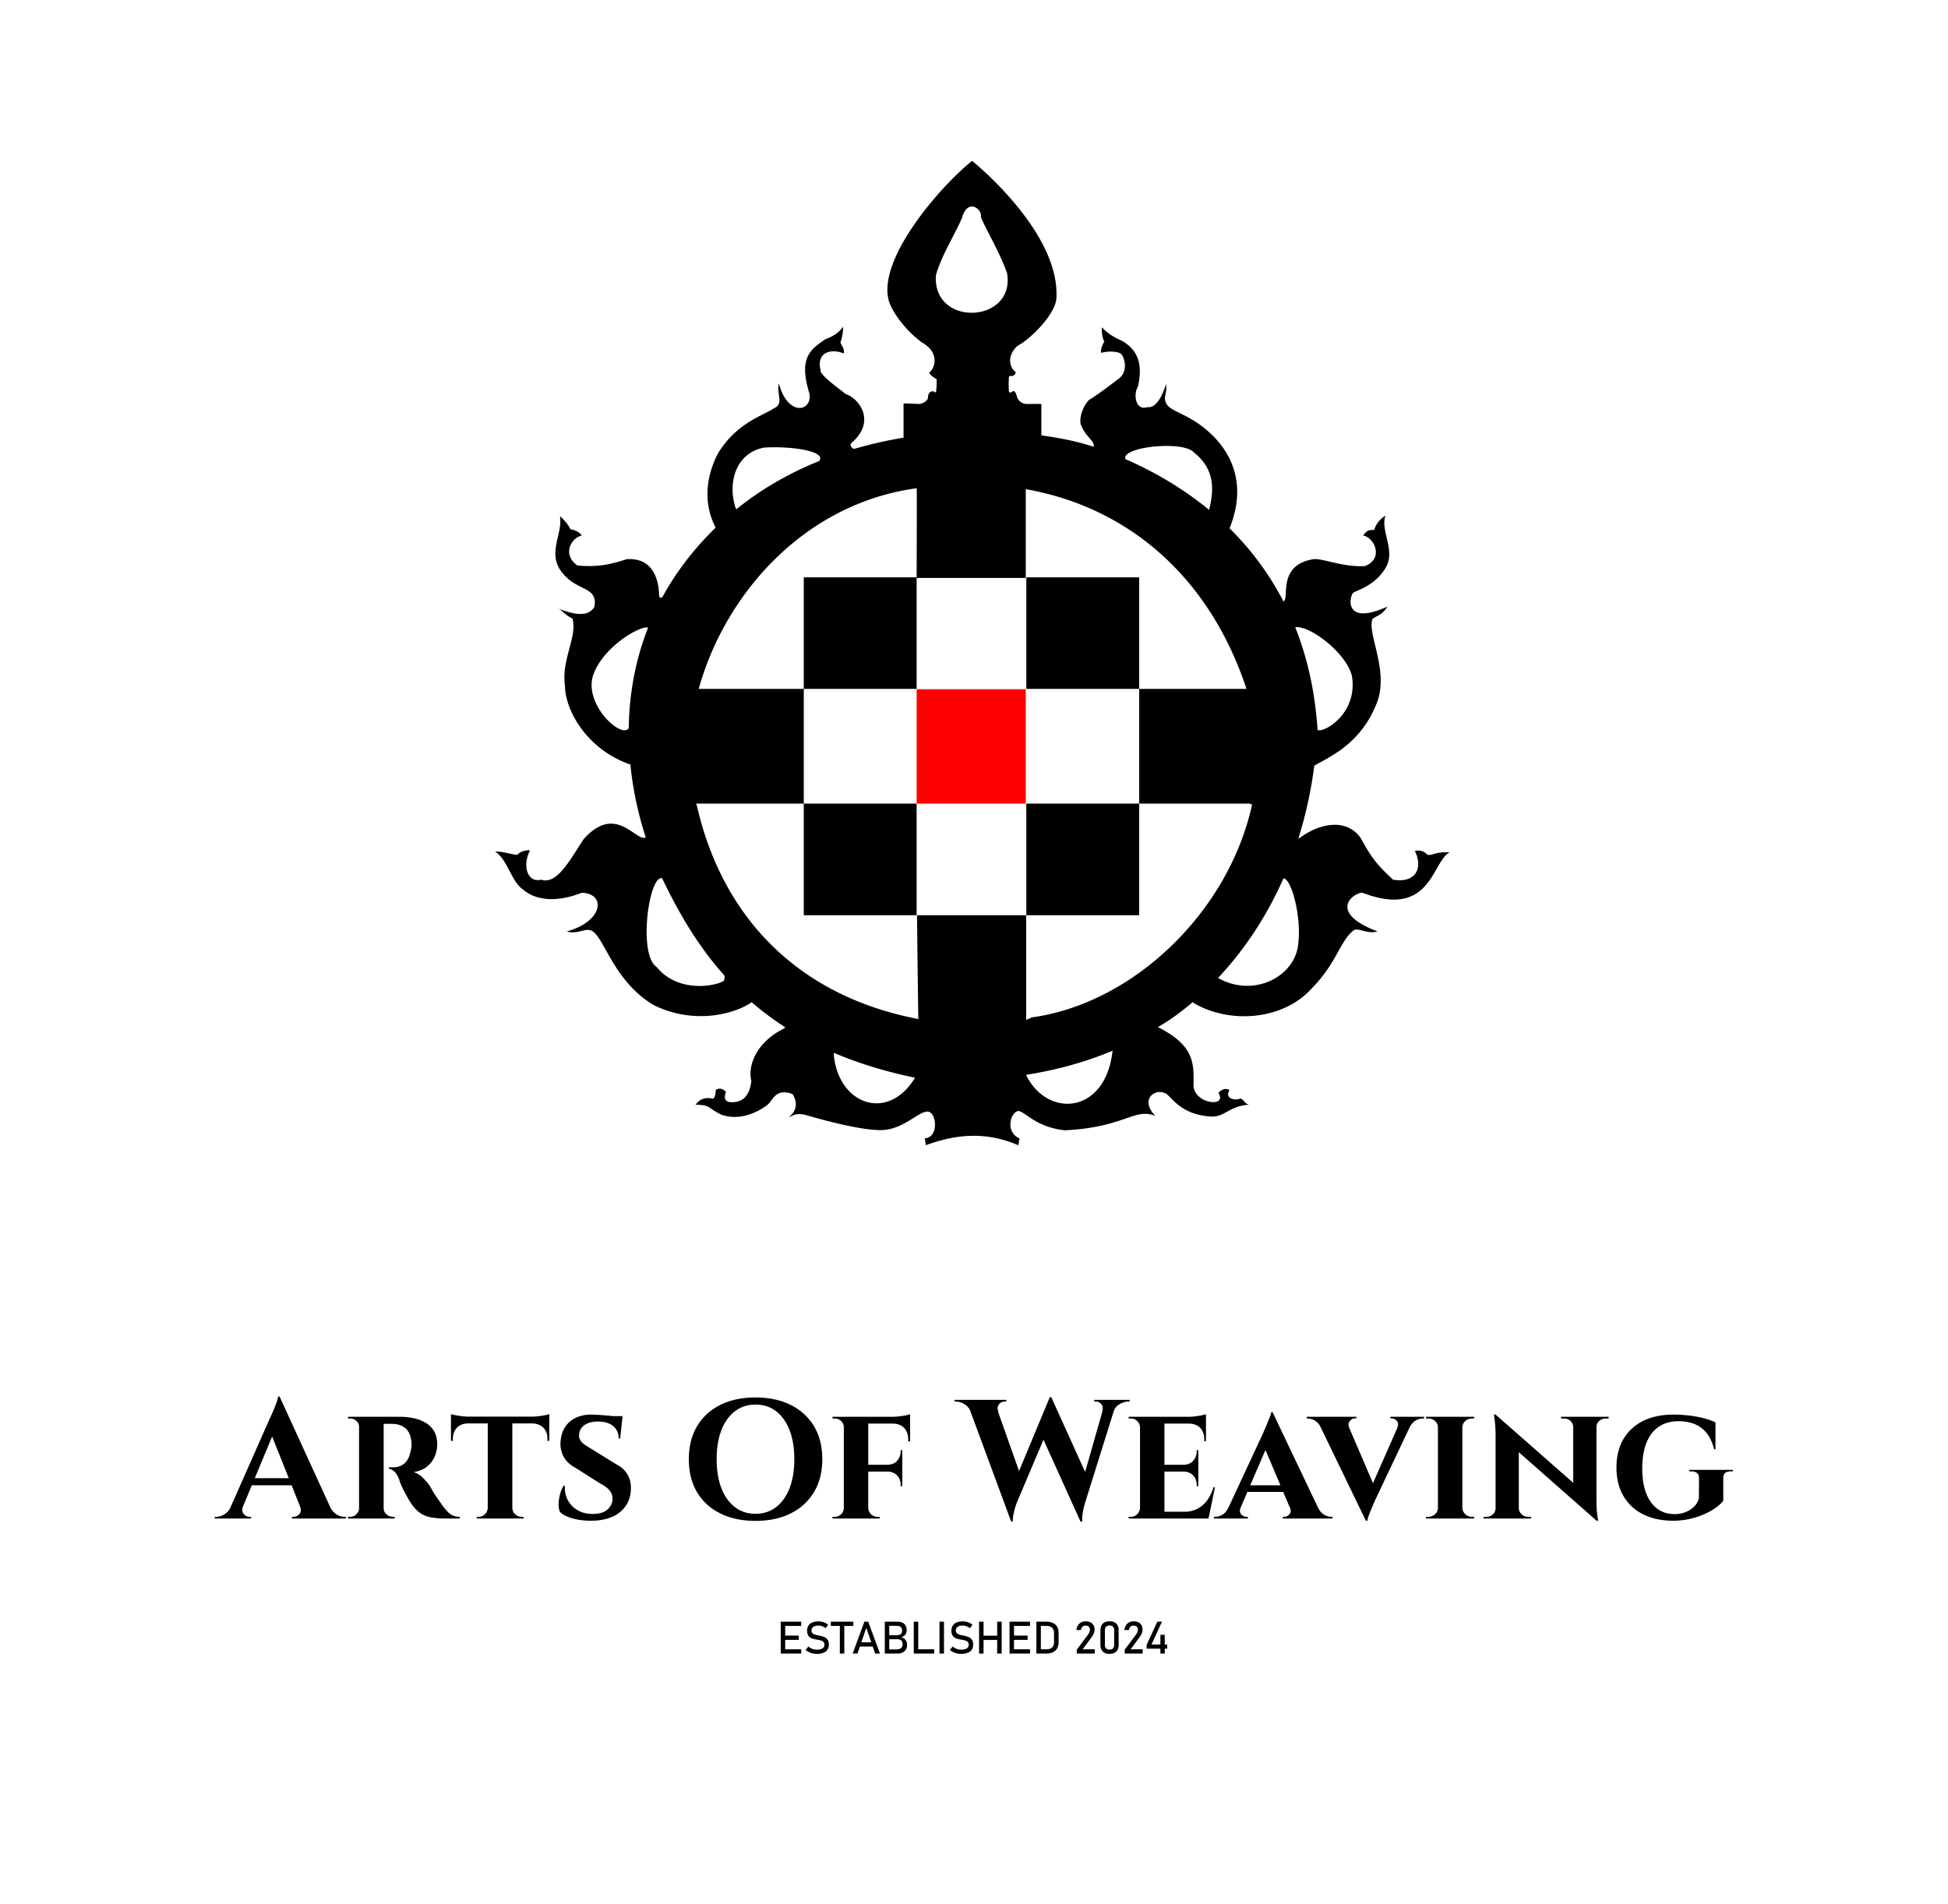 <svg xmlns="http://www.w3.org/2000/svg" width="3124" height="3054" viewBox="0 0 3124 3054">
  <defs>
    <style>
      .cls-1 {
        fill: red;
      }

      .cls-2 {
        fill-rule: evenodd;
      }
    </style>
  </defs>
  <rect class="cls-1" x="1470" y="1105.5" width="175" height="183.5"/>
  <path class="cls-2" d="M2185,1432c-13.45-.8-58.05,30.8,24,62-16.45,5.2-32.55-7.7-39-1-20.95,16.7-26.55,51.8-66,92-46.95,52.7-134.5,57.5-191,23,0,0,.14-0.11.38-0.31l-0.58-.29c-25.05,21.35-44.49,33.42-51.8,37.6q-2.055,1.32-4.11,2.61l0.6,0.76c0.17-.13.34-0.25,0.51-0.37,58.45,29.8,56.55,58.7,56,93,0.95,29.8,55.05,36.2,40,12,8.45-10.2,20.05-5.3,17-3-7.05,12.8,11.55,15.7,18,12,5.95,1.3,6.55,8.2,14,10-31.05,1.8-37.45,18.7-59,19-54.55-2.2-67.45-37.3-77-38-16.55-6.7-38.95,11.7-14,37-34.05-13.7-48.45,18.2-145,23-46.55-4.7-63.45-29.8-75-31-12.55,2.3-21.45,33.7,2,44-0.05.8-2,11-2,11-66.32-29.1-122.05-8.94-148.71-.1,0.74-1.12-1.29-10.9-1.29-10.9,24-2,18.55-43.8,4-43s-34.45,24.2-65,29-106.45-16.8-128-23c-21.04-6.06-24.3,3.71-28.68,2.13,2.59-.38,19.29-15.36,5.68-36.13-26.55-10.2-31.45,9.2-39,16s-40.45,29.2-75,17c-23.48-11.17-16.5-15.77-41.77-16,1.74-.55,7.29-13.62,26.77-10,4.45,1.3,5.55-7.3,6-14,9.45-5.2,15.05,2.7,16,3s-8.45,17.2,10,17,28.05-11.3,31-34c-6.49-24.46,8.27-63.01,52.68-84.35l0.32-.65,1.28-1.28a475.542,475.542,0,0,1-54.42-40.58l-0.42.42c0.36,0.28.56,0.44,0.56,0.44-27.22,18.3-91.45,36.37-157,4-67.551-40.37-80.449-116.3-102-120-8.551-2.7-21.449,7.04-37,2,58.449-16.04,63.551-60.63,24-62-43.217,16.96-75.449,11.04-94-5-19.217-13.04-25.116-48.63-45-61,11.116-1.04,29.884,5.7,36,5,3.116-5.04,14.551-7.96,20-7-13.217,25.96-3.333,52.67,18,47,25.667,8.67,46.884-33.3,68-65,51.686-58.22,84.34,5.29,99.62-2.8a559.091,559.091,0,0,1-24.81-117.84l-0.69-.14c-0.04.26-.07,0.53-0.12,0.78-69.416-24.41-103.584-86.84-104-126-5.916-42.91,20.416-78.59,12-108-10.916-4.66-17.584-14.09-23-16,39.084,15.59,51.166,7.66,58-2,6.084-28.91-18.834-26.84-40-44-43.166-35.66-9.584-69.09-15-102a71.612,71.612,0,0,1,17,21c7.834,1.34,15.166,5.16,18,10-17.166,3.59-31.834,30.66-7,48,31.584,2.84,50.166-.84,79-10,39.33-2.91,51.42,28.41,52,58,0.25,4.143,3.1,4.289,5.21,2.9,20.98-38.442,48.96-76.027,85.45-111.589-26.87-51.909-5.46-101.23,3.34-118.314,29.83-49.91,73.42-61.59,90-73,16.83-6.91,3.92-23.59,8-40,14.58,54.34,54.42,45.16,49,16-17.17-55.91.17-69.84,26-87,16.83-6.16,24.25-14.25,28-20,0.5,7.25-2.58,23.16-4,24-0.42,5.09,7.17,10.16,5,19-17.67-7.91-44.58-3.84-37,27-1.92,7.59,32.42,31.16,40,38,21.08,6.34,49.92,43.41,10,78-4.22,3.973-.5,7.568,1.68,9.149l2.11,0.9a673.5,673.5,0,0,1,81.57-18.4c-1.54.217-2.36,0.343-2.36,0.343V647l26,1c8.25-1.75,12.42-6.59,13-9,0.33-13.66,9.67-11.34,10-11-1.29,1.9,3,1,3,1a102.367,102.367,0,0,0,1-21c-7.25-3.563-10.95-8.14-12-10,10.01-8.047,17.21-32.781-12-49-27.46-20.469-48.79-50.906-53-68-17.21-68.344,86.46-185.468,134-223,41.25,34.25,141.71,131.532,135,222-3.21,26.468-42.79,64.532-61,74-13.71,9.968-19.04,31.282-4,43-2.96,10.968-11.79,2.282-11,9a161.474,161.474,0,0,0,0,22c1.04,3.468,5.71.282,7-1,7.79,1.718,1.96,17.782,20,21,14.04-.032,19.46-0.218,25,0,0.04,30.718,0,50,0,50v0.377c34.14,4.573,62.95,11.175,84.04,18.305,1.53-10.406-13.34-15.272-21.04-36.682-2.45-13.629,5.78-31.037,14-39,6.55-3.3,26.78-18.037,45-32,18.55-11.963,11.12-34.7,7-40-3.45-5.629-21.55-6.371-33-3-1.12-2.3.12-10.371,5-18-2.78-5.629-4.22-11.371-4-23,7.88,8.037,15.45,14.3,33,22,23.22,14.037,33.45,34.629,25,73-8.12,12.7-3.55,39.629,15,33,5.55,1.037,19.06-1.219,30-37,1.9,15.331-3.87,18.57-1,28,5.37,17.662,35.12,16.629,72,51,43.61,40.639,54.45,93.963,31,152v0.625a460.522,460.522,0,0,1,86.4,117.333l0.81-.482L2059,964c8.45-5.7-9.95-57.8,47-67,13.95-2.2,47.55,13.2,83,11,30.45-11.7,15.55-45.8-3-49,7.45-9.7,9.55-8.8,18-9,2.95-11.2,10.55-18.3,18-23-9.05,23.8,17.05,56.2,0,84-18.05,30.3-49.45,36.7-52,40-5.55,4.8-16.45,54.2,55,22-9.05,14.8-19.45,15.2-24,20-8.55,22.8,24.55,78.2,9,129-24.55,70.3-78.45,92.2-102,106,0.06-.33.12-0.67,0.19-1h-0.32a683.967,683.967,0,0,1-25.58,117.77l0.66,0.4c0.02-.06.03-0.11,0.05-0.17,33.55-25.3,76.45-32.7,99-1,17.55,31.7,24.95,41.8,52,67,38.05,6.2,47.95-20.2,35-46a19.375,19.375,0,0,1,20,6c10.55,1.7,8.95-4.7,36-4C2296.05,1381.7,2295.45,1474.3,2185,1432Zm-401,255c0.1-.04.19-0.08,0.29-0.12l-0.44-1.34c-47.41,19.88-95.06,31.71-138.42,38.52C1679.16,1793.64,1772.22,1787.75,1784,1687Zm-316.58,41.66c-49.04-10.16-92.06-23.7-130.02-39.87L1337,1690C1343.37,1771.31,1423.59,1800.98,1467.42,1728.66ZM1163,1566.35v-0.22l-0.9-.99C1162.4,1565.55,1162.7,1565.95,1163,1566.35ZM952,1081c-17.821,46.69,43.746,104.65,56.32,87.1,0.69-52.42,9.71-107.24,31.03-161.35C1027.77,1002.65,968.6,1036.27,952,1081Zm109.77,327.6c-21.33-4.7-38.65,122.81-8.77,142.4,36.12,44.3,99.22,29.37,108,22a19.964,19.964,0,0,0,1-7.97C1117.65,1515.6,1087.04,1461.24,1061.77,1408.6ZM1225,718c-43.3,8.518-59.05,53.391-45.34,96.887L1180,815l0.9,1.81c41.57-33.61,87.05-58.966,133.86-77.747l0.28-.462c-0.35.134-.72,0.275-1.04,0.4C1325.08,723.09,1266.17,715.16,1225,718Zm390-280c-13-36.372-32-65.628-42-90,2.33-13.7-21.66-29.962-30,1-13.33,30.667-32.33,59.038-42,92C1494.33,525.295,1629,519.372,1615,438Zm300,288c-17.26-20.073-117.31-9.279-110.26,10.346,40.58,17.751,88.46,43.784,134.28,81.552C1945.23,791.941,1951.74,755.258,1915,726Zm27.68,94.935c0.26,0.214.51,0.434,0.77,0.649l-0.01-.031C1943.19,821.346,1942.94,821.143,1942.68,820.935Zm59.35,467.615c-0.05.15-.08,0.3-0.12,0.45h-175V1105H1999c-57.62-174.639-184.6-290.393-354-320.367V927H1470s0.52-122.674.14-143.878c-2.05.292-4.09,0.564-6.14,0.878-179.45,27.408-302.73,173.42-343.44,321H1289v184H1116.52q0.72,2.505,1.48,5c40.05,173.7,158,302,352,340,0.9,0.27,1.8.53,2.7,0.79-0.69-39.03-2.06-166.79-2.06-166.79h175v167.83c5.45-1.94,8.36-3.44,8.36-3.83,164.66-22.25,317.15-170.87,353.97-341.75A48.255,48.255,0,0,1,2002.03,1288.55ZM2113,1171c-0.01.17-.02,0.33-0.03,0.49l0.13,0.03a1.4,1.4,0,0,0-.1-0.52c11.95,4.3,65.05-27.8,55-87-9.03-36.64-67.24-81.13-90.87-78.01C2096.01,1053.42,2108.93,1108.06,2113,1171Zm-54.78,238c-30.74,69.83-69.7,122.27-105.07,159.89l0.63,0.38c0.07-.09.15-0.18,0.22-0.27,56.55,31.7,122.95-2.2,128-55C2087.52,1469.47,2070.65,1408.53,2058.22,1409Zm-412.31,59V1289h181v179h-181Zm0-542h181v179h-181V926ZM1289,1105V926h181v179H1289Zm181,363H1289V1289h181v179Zm14,369c0.09-.03.19-0.06,0.29-0.1A0.2,0.2,0,0,1,1484,1837Zm-219-46c0.11,0.05.22,0.09,0.32,0.13C1265.14,1791.16,1265.03,1791.12,1265,1791Z"/>
  <path id="ESTABLISHED_2024" data-name="ESTABLISHED 2024" class="cls-2" d="M1871.75,2644.45h-3.83v7.87h-7v-7.87h-22.04v-6.23l17.15-37.02h7.39l-16.74,36.6h14.24v-15.57h7v15.57h3.83v6.65Zm-68.03,1.61,17.83-23.76a17.487,17.487,0,0,0,2.4-4.24,11.15,11.15,0,0,0,.87-4.09v-0.07a6.188,6.188,0,0,0-1.8-4.75,8.177,8.177,0,0,0-10.16.16,8.37,8.37,0,0,0-2.35,5.22v0.03h-7.42v-0.03a19.126,19.126,0,0,1,2.58-7.51,13.18,13.18,0,0,1,5.05-4.74,15.043,15.043,0,0,1,7.14-1.64,17.7,17.7,0,0,1,7.8,1.57,10.927,10.927,0,0,1,4.92,4.55,14.374,14.374,0,0,1,1.69,7.21V2614a15.877,15.877,0,0,1-1.13,5.66,24.536,24.536,0,0,1-3.12,5.7l-14.81,20.11h19.34v6.82h-28.83v-6.23Zm-24.36,6.75q-7.17,0-10.88-3.83t-3.71-10.69v-23.23q0-6.9,3.73-10.71t10.86-3.81q7.17,0,10.88,3.79t3.71,10.73v23.23q0,6.9-3.73,10.71T1779.36,2652.81Zm7.42-37.75a8.244,8.244,0,0,0-1.8-5.72c-1.19-1.32-3.07-1.98-5.62-1.98s-4.43.66-5.63,1.98a8.29,8.29,0,0,0-1.79,5.72v23.23a8.2,8.2,0,0,0,1.81,5.72q1.815,1.98,5.61,1.98t5.61-1.98a8.246,8.246,0,0,0,1.81-5.72v-23.23Zm-59.98,31,17.82-23.76a17.2,17.2,0,0,0,2.41-4.24,11.124,11.124,0,0,0,.86-4.09v-0.07a6.183,6.183,0,0,0-1.79-4.75,7.119,7.119,0,0,0-5.1-1.69,7.038,7.038,0,0,0-5.06,1.85,8.37,8.37,0,0,0-2.35,5.22v0.03h-7.42v-0.03a19.126,19.126,0,0,1,2.58-7.51,13.11,13.11,0,0,1,5.05-4.74,15.03,15.03,0,0,1,7.13-1.64,17.716,17.716,0,0,1,7.81,1.57,11.029,11.029,0,0,1,4.92,4.55,14.48,14.48,0,0,1,1.69,7.21V2614a15.877,15.877,0,0,1-1.13,5.66,24.215,24.215,0,0,1-3.13,5.7l-14.8,20.11h19.34v6.82H1726.8v-6.23Zm-38.06,4.08a23.679,23.679,0,0,1-10.53,2.15h-16.17v-51.12h16.21a23.592,23.592,0,0,1,10.51,2.14,14.99,14.99,0,0,1,6.65,6.26,20.175,20.175,0,0,1,2.28,9.92v14.48a20.135,20.135,0,0,1-2.28,9.91A14.932,14.932,0,0,1,1688.74,2650.14Zm1.6-30.94c0-3.56-1.03-6.32-3.11-8.28s-5-2.93-8.77-2.93h-9.25v37.48h9.25c3.77,0,6.7-.98,8.77-2.94s3.11-4.72,3.11-8.28V2619.2Zm-67.85,33.09h-3.48v-51.12h32.84v6.82h-25.67v15.5h21.8v6.82h-21.8v15.16h25.67v6.82h-29.36Zm-23.31-21.77h-21.86v21.77h-7.18v-51.12h7.18v22.53h21.86v-22.53h7.18v51.12h-7.18v-21.77Zm-47.16,20.55a26.468,26.468,0,0,1-10.14,1.74,33.57,33.57,0,0,1-7-.7,25.9,25.9,0,0,1-11.53-5.62l4.47-5.49a20.239,20.239,0,0,0,6.43,3.8,22.454,22.454,0,0,0,7.63,1.26q5.55,0,8.61-2.05a6.607,6.607,0,0,0,3.06-5.82v-0.04a6.112,6.112,0,0,0-1.39-4.23,8.168,8.168,0,0,0-3.58-2.32,39.013,39.013,0,0,0-5.68-1.39,0.852,0.852,0,0,0-.23-0.04,0.852,0.852,0,0,1-.23-0.03l-0.53-.11a55.388,55.388,0,0,1-8.35-1.98,11.815,11.815,0,0,1-5.5-4.05c-1.52-1.95-2.28-4.74-2.28-8.35v-0.03a14.911,14.911,0,0,1,2.12-8.11,13.406,13.406,0,0,1,6.21-5.11,24.75,24.75,0,0,1,9.81-1.76,24.332,24.332,0,0,1,5.39.6,27.186,27.186,0,0,1,5.24,1.77,29.781,29.781,0,0,1,5.08,2.98l-4.08,5.69a23.949,23.949,0,0,0-5.81-3.22,16.842,16.842,0,0,0-5.82-1.07c-3.49,0-6.21.7-8.14,2.09a6.892,6.892,0,0,0-2.9,5.93v0.03a5.67,5.67,0,0,0,1.49,4.15,9.039,9.039,0,0,0,3.73,2.23,57.594,57.594,0,0,0,6.2,1.5c0.1,0.02.19,0.04,0.27,0.05s0.17,0.03.26,0.05a3.91,3.91,0,0,0,.39.07c0.14,0.03.27,0.05,0.39,0.07a43.824,43.824,0,0,1,7.75,2.25,12.129,12.129,0,0,1,5.2,4.2,13.373,13.373,0,0,1,2.09,7.93v0.07a14.124,14.124,0,0,1-2.21,8A13.8,13.8,0,0,1,1552.02,2651.07Zm-45.33-49.9h7.17v51.12h-7.17v-51.12ZM1469,2652.29h-3.59v-51.12h7.18v44.3h25.66v6.82H1469Zm-21.38-1.73a17.36,17.36,0,0,1-7.94,1.73h-20.74v-51.12h20.14a18.232,18.232,0,0,1,8.3,1.69,11.168,11.168,0,0,1,4.99,4.78,15.465,15.465,0,0,1,1.65,7.38,12.036,12.036,0,0,1-1.02,4.94,10.108,10.108,0,0,1-3.11,3.94,11.56,11.56,0,0,1-5.18,2.19,11.308,11.308,0,0,1,5.34,2.2,11.52,11.52,0,0,1,3.45,4.34,13.438,13.438,0,0,1,1.19,5.63v0.1a14.36,14.36,0,0,1-1.83,7.32A12.2,12.2,0,0,1,1447.62,2650.56Zm-2.86-29.6a8.484,8.484,0,0,0-.23-11.25c-1.5-1.26-3.75-1.9-6.75-1.9h-11.71v15.02h12.7C1441.41,2622.83,1443.41,2622.2,1444.76,2620.96Zm2.69,16.67a10.181,10.181,0,0,0-.9-4.47,6.174,6.174,0,0,0-2.83-2.86,10.7,10.7,0,0,0-4.95-1.01h-12.7v16.35h10.94q5.445,0,7.94-2.07a7.166,7.166,0,0,0,2.5-5.84v-0.1Zm-47.83,3.44h-20.63l-3.86,11.22h-7.73l18.84-51.12h6.12l18.84,51.12h-7.73Zm-10.32-30.02-7.97,23.2h15.94Zm-35.3,41.24h-7.17v-44.3h-14.45v-6.82h36.07v6.82H1354v44.3Zm-33.41-1.22a26.468,26.468,0,0,1-10.14,1.74,33.432,33.432,0,0,1-7-.7,25.9,25.9,0,0,1-11.53-5.62l4.46-5.49a20.284,20.284,0,0,0,6.44,3.8,22.412,22.412,0,0,0,7.63,1.26q5.55,0,8.61-2.05a6.607,6.607,0,0,0,3.06-5.82v-0.04a6.16,6.16,0,0,0-1.39-4.23,8.2,8.2,0,0,0-3.59-2.32,38.686,38.686,0,0,0-5.68-1.39,0.78,0.78,0,0,0-.22-0.04,0.8,0.8,0,0,1-.23-0.03l-0.53-.11a55.388,55.388,0,0,1-8.35-1.98,11.765,11.765,0,0,1-5.5-4.05c-1.53-1.95-2.29-4.74-2.29-8.35v-0.03a14.829,14.829,0,0,1,2.13-8.11,13.406,13.406,0,0,1,6.21-5.11,26.8,26.8,0,0,1,15.2-1.16,27.186,27.186,0,0,1,5.24,1.77,30.57,30.57,0,0,1,5.08,2.98l-4.08,5.69a23.819,23.819,0,0,0-5.82-3.22,16.758,16.758,0,0,0-5.82-1.07q-5.235,0-8.13,2.09a6.868,6.868,0,0,0-2.9,5.93v0.03a5.63,5.63,0,0,0,1.49,4.15,9.039,9.039,0,0,0,3.73,2.23,56.414,56.414,0,0,0,6.2,1.5c0.09,0.02.18,0.04,0.26,0.05s0.17,0.03.27,0.05a3.7,3.7,0,0,0,.38.07c0.15,0.03.27,0.05,0.39,0.07a43.323,43.323,0,0,1,7.75,2.25,12.155,12.155,0,0,1,5.21,4.2,13.373,13.373,0,0,1,2.09,7.93v0.07a14.051,14.051,0,0,1-2.22,8A13.718,13.718,0,0,1,1320.59,2651.07Zm-65.06,1.22h-3.48v-51.12h32.84v6.82h-25.67v15.5h21.8v6.82h-21.8v15.16h25.67v6.82h-29.36Z"/>
  <path id="Arts_Of_Weaving" data-name="Arts Of Weaving" class="cls-2" d="M2712.78,2360.11h-3.81v-2.45h69.88v2.45h-3.53q-11.97,0-11.7,10.88v36.16q-5.7,7.62-17.67,14.96a119.75,119.75,0,0,1-28.28,12.23,123.235,123.235,0,0,1-35.62,4.9q-27.2-.27-47.31-10.47a74.336,74.336,0,0,1-31.27-29.23q-11.16-19.035-11.15-45.68t11.15-45.55a74.29,74.29,0,0,1,31.54-29.09q20.4-10.2,48.67-10.2a213.166,213.166,0,0,1,25.15,1.5,176.7,176.7,0,0,1,23.66,4.35,95.454,95.454,0,0,1,18.63,6.66v43.23h-2.18q-4.35-17.4-12.91-27.19a48.024,48.024,0,0,0-19.72-13.87,70.124,70.124,0,0,0-24.2-4.07q-19.035,0-32.08,8.97-13.065,8.97-19.72,25.97t-6.66,40.92q0,22.575,5.98,38.88,5.985,16.32,17.68,25.29t28.28,8.97a48.4,48.4,0,0,0,16.58-2.85,40.061,40.061,0,0,0,13.87-8.43,30.212,30.212,0,0,0,8.43-13.73l0.27-32.63c0-3.63-1.04-6.34-3.13-8.16S2716.58,2360.11,2712.78,2360.11Zm-148.06-80.89a12.653,12.653,0,0,0-4.48,9.92v118.28q0,9.525.67,16.73,0.69,7.2,2.04,15.09h-2.44l-124.81-109.9v89.78a13.683,13.683,0,0,0,4.62,9.92,14.851,14.851,0,0,0,10.33,3.94h4.63v2.72h-76.14v-2.72h4.35a15.243,15.243,0,0,0,10.61-3.94,12.833,12.833,0,0,0,4.35-9.92V2299.75a199.753,199.753,0,0,0-2.72-31h2.45l124.8,109.71v-89.32a13.968,13.968,0,0,0-4.48-9.92,14.747,14.747,0,0,0-10.47-3.94h-4.62v-2.72h76.4v2.72h-4.62A15.353,15.353,0,0,0,2564.72,2279.22ZM2344.61,2435.7h-57.64v-2.72h3.53a15.634,15.634,0,0,0,10.88-4.21,13.309,13.309,0,0,0,4.62-10.2V2289.69a13.2,13.2,0,0,0-4.62-10.34,15.921,15.921,0,0,0-10.88-4.07h-3.53v-2.72h77.22l-0.27,2.72h-2.99a15.779,15.779,0,0,0-11.02,4.07,14.217,14.217,0,0,0-4.75,10.34v128.88a14.388,14.388,0,0,0,4.75,10.2,15.493,15.493,0,0,0,11.02,4.21h3.26v2.72h-19.58Zm-74.5-157.03q-5.49,3.12-9.37,10.47l-55.35,116.93c-0.36.9-1.18,2.76-2.44,5.57s-2.63,5.98-4.08,9.52-2.77,6.93-3.94,10.19a33.05,33.05,0,0,0-2.04,7.89h-2.45l-73.29-151.58a24.207,24.207,0,0,0-8.42-8.99,22.51,22.51,0,0,0-11.28-3.39h-1.91v-2.72h79.67V2275h-2.17q-4.35,0-8.16,4.08-3.645,3.915-1.3,10.81l38.27,89.15,38.97-88.54h-0.08q3-7.335-.68-11.42a11.189,11.189,0,0,0-8.56-4.08h-1.91v-2.44h54.12v2.72h-2.18A23.218,23.218,0,0,0,2270.11,2278.67Zm-156.63,139.09q4.08,8.43,10.07,11.83a23.189,23.189,0,0,0,11.42,3.39h2.17v2.72H2057.2v-2.72h2.17a11.517,11.517,0,0,0,8.43-3.94q3.1-3.21,1.69-8.68l-11.58-27.35h-57.46l-10.97,25.49q-2.505,6.8,1.1,10.54a11.517,11.517,0,0,0,8.43,3.94h2.17v2.72H1946.8v-2.72h2.18a23.218,23.218,0,0,0,11.42-3.39q5.97-3.4,9.79-11.83h0.08l55.66-119.64q0.54-1.635,2.45-5.85,1.89-4.215,4.07-9.52t4.08-10.06a29.671,29.671,0,0,0,2.18-7.48h2.17l72.6,152.55h0Zm-84.07-92-24.39,56.65h48.39Zm-92.12,109.94H1810.03v-2.72h3.54a13.883,13.883,0,0,0,10.19-4.21,14.9,14.9,0,0,0,4.49-10.2V2289.69a14.723,14.723,0,0,0-4.49-10.34,14.114,14.114,0,0,0-10.19-4.07h-3.54v-2.72h95.44a97.737,97.737,0,0,0,16.59-1.5,94.74,94.74,0,0,0,11.96-2.58v43.23h-2.72v-2.45q0-11.955-6.39-18.76t-18.35-7.07h-39.15v66.08h30.99q9.525-.27,15.09-6.39a21.568,21.568,0,0,0,5.58-15.09v-1.91h2.72v57.65h-2.72v-2.18a21.072,21.072,0,0,0-5.58-14.95q-5.565-5.985-15.09-6.26h-30.99v64.45h32.08a44.291,44.291,0,0,0,20.8-4.76,45.489,45.489,0,0,0,15.64-13.6,66.307,66.307,0,0,0,10.06-20.8h2.45l-10.34,50.03h-0.81Zm-141.4-183.67a21.193,21.193,0,0,0-9.71,11.23l-46.03,147.16a141.737,141.737,0,0,0-3.81,16.45,69.941,69.941,0,0,0-.81,13.73h-2.72l-59.39-131.34-42.85,101.16a138.907,138.907,0,0,0-4.76,16.04,78.892,78.892,0,0,0-1.77,14.14h-2.44l-65.77-178.04a23.167,23.167,0,0,0-9.55-10.53q-7.08-3.945-13.33-3.95h-2.17v-2.72h82.93v2.72h-2.45a12.028,12.028,0,0,0-9.11,4.35q-3.945,4.365-.95,12.51h-0.44l33.49,94.61,49.34-118.54h2.45l0.08,0.46L1740.23,2361l27.43-96.06h-0.05q2.175-8.16-1.36-12.51a11.092,11.092,0,0,0-8.97-4.35h-2.45v-2.72h56.83v2.72h-2.17Q1803.235,2248.08,1795.89,2252.03Zm-339.34,57.23q0-11.685-6.39-18.62t-18.63-7.21h-39.15v66.08h31q9.78-.27,15.36-6.39a21.606,21.606,0,0,0,5.57-15.09v-1.91h2.72v57.65h-2.72v-2.18a21.108,21.108,0,0,0-5.57-14.95q-5.58-5.985-15.36-6.26h-31v58.19a14.859,14.859,0,0,0,4.49,10.2,14.172,14.172,0,0,0,10.46,4.21h3.54l-0.27,2.72h-75.59v-2.72h3.53a14.329,14.329,0,0,0,10.33-4.21,13.68,13.68,0,0,0,4.35-10.2V2289.69a13.569,13.569,0,0,0-4.35-10.34,14.573,14.573,0,0,0-10.33-4.07h-3.53v-2.72h95.71a96.366,96.366,0,0,0,11.01-.68q5.85-.675,10.74-1.64a48.592,48.592,0,0,0,7.07-1.76v43.5h-2.99v-2.72Zm-188.3,118.15q-24.06,12.105-56.69,12.1t-56.7-12.1q-24.06-12.09-37.11-34.12t-13.05-52.76q0-30.45,13.05-52.61t37.11-34.26q24.075-12.1,56.7-12.1t56.69,12.1q24.06,12.105,37.25,34.12,13.185,22.035,13.19,52.75,0,30.465-13.19,52.62T1268.25,2427.41Zm-2.04-133.37q-7.605-19.575-21.48-30.32t-33.17-10.74q-19.035,0-33.04,10.74t-21.62,30.32q-7.605,19.575-7.61,46.49t7.61,46.5q7.62,19.575,21.62,30.32t33.04,10.74q19.305,0,33.17-10.74t21.48-30.32q7.62-19.575,7.62-46.5T1266.21,2294.04ZM1002.86,2416.4a50.155,50.155,0,0,1-22.02,16.99q-14.009,5.85-33.037,5.85a117.821,117.821,0,0,1-21.753-1.9,77.292,77.292,0,0,1-17.267-5.17,34.233,34.233,0,0,1-11.012-7.34,32.383,32.383,0,0,1-1.9-13.19,65.454,65.454,0,0,1,2.447-15.5,48.993,48.993,0,0,1,5.439-12.92h2.175a42.318,42.318,0,0,0,4.487,22.57,40.044,40.044,0,0,0,15.635,16.45q10.331,6.12,24.744,6.12,15.766,0,23.656-7.34t7.886-17.13a20.375,20.375,0,0,0-4.759-13.19q-4.761-5.835-15.635-11.55l-38.612-24.48q-13.6-7.065-19.713-18.76a43.024,43.024,0,0,1-4.487-25.56q1.357-13.05,7.75-22.29a41.122,41.122,0,0,1,16.994-14.14,57.021,57.021,0,0,1,24.2-4.9q5.438,0,13.188.55t15.363,1.22c2.313,0.21,4.488.43,6.557,0.68h14.924l-0.148,2.67c0.043,0.02.108,0.03,0.148,0.05l-3.534,33.17h-2.448q0-12.495-8.7-19.85-8.7-7.335-25.016-7.34-13.052,0-21.073,5.71a19.244,19.244,0,0,0-8.565,15.23,13.908,13.908,0,0,0,1.767,8.83,22.359,22.359,0,0,0,6.526,6.94q4.212,2.985,9.381,5.98l42.69,26.38a41.077,41.077,0,0,1,17.127,15.77q6.255,10.335,5.44,25.01Q1010.89,2405.26,1002.86,2416.4ZM877.921,2308.72q0.268-11.685-6.39-18.49t-18.354-7.07H821.635v135.41a13.484,13.484,0,0,0,4.487,10.2,14.8,14.8,0,0,0,10.469,4.21h2.991v2.72H764.534v-2.72h2.719a14.213,14.213,0,0,0,10.468-4.21,14.917,14.917,0,0,0,4.487-10.2V2283.16h-31.27q-11.969.27-18.354,7.07t-6.39,18.49v2.45H723.2v-42.96a64.317,64.317,0,0,0,7.206,1.76q4.753,0.96,10.6,1.63a92.014,92.014,0,0,0,10.741.68H852.09a97.59,97.59,0,0,0,11.148-.68q5.977-.675,10.877-1.63a38.217,38.217,0,0,0,6.8-1.76v42.96h-2.991v-2.45ZM737.342,2432.98v2.72H714.5a121.411,121.411,0,0,1-24.88-2.17,42.664,42.664,0,0,1-17.675-8.02,60.2,60.2,0,0,1-13.731-15.91,90.054,90.054,0,0,1-5.167-8.57q-2.721-5.025-5.438-10.19t-4.758-10.06a59.9,59.9,0,0,1-2.855-8.16q-3.537-8.7-8.022-12.64t-8.293-3.95v-2.44h6.8a32.622,32.622,0,0,0,11.284-2.04,23.518,23.518,0,0,0,10.2-7.89q4.62-5.835,6.8-17.27a26.716,26.716,0,0,0,.951-4.62,33.332,33.332,0,0,0,.136-6.8q-0.548-10.05-3.671-16.17a24.106,24.106,0,0,0-7.749-9.25,30.434,30.434,0,0,0-9.381-4.35,33.752,33.752,0,0,0-8.293-1.22q-5.169-.27-9.381-0.14a44.989,44.989,0,0,1-6.118-.11v134.84q0,6.81,4.758,10.61a16,16,0,0,0,10.2,3.8h2.719v2.72H558.152v-2.72h3.263a13.9,13.9,0,0,0,10.2-4.21,14.818,14.818,0,0,0,4.214-7.86V2287a13.779,13.779,0,0,0-4.214-7.78,14.05,14.05,0,0,0-9.925-3.94h-3.535v-2.72H641.9a101.92,101.92,0,0,1,21.753,2.31,63.14,63.14,0,0,1,19.034,7.34,38.026,38.026,0,0,1,13.46,13.59q5.028,8.565,5.03,21.35a48.463,48.463,0,0,1-3.943,18.9A41.58,41.58,0,0,1,685,2352.23q-8.3,6.8-21.617,8.97a37.616,37.616,0,0,1,15.091,9.52,81.782,81.782,0,0,1,11.285,13.32q1.083,2.175,3.806,6.93,2.715,4.77,6.934,10.88t8.837,12.64a93.1,93.1,0,0,0,9.517,11.29,24.607,24.607,0,0,0,8.43,5.57A28.5,28.5,0,0,0,737.342,2432.98Zm-269.192,0H470.6a12.5,12.5,0,0,0,9.517-4.48q4.079-4.485.816-12.65H481l-13.352-33.44H403.827l-14.379,34.5q-1.651,4.755-.425,8.19a11.046,11.046,0,0,0,4.623,5.85,12.3,12.3,0,0,0,6.526,2.03h2.447v2.72H344.43v-2.72h2.447a25.328,25.328,0,0,0,12.916-3.94,26.61,26.61,0,0,0,9.2-9.74l63.535-143.75q0.815-1.635,2.855-6.12t4.35-10.2c1.538-3.8,2.945-7.48,4.215-11.01a26.619,26.619,0,0,0,1.9-8.29H448.3l82.243,179.57a27.951,27.951,0,0,0,9.12,9.54,24.625,24.625,0,0,0,12.78,3.94h2.175v2.72H468.15v-2.72ZM436.424,2304.2l-27.837,66.79h54.5Z"/>
</svg>
